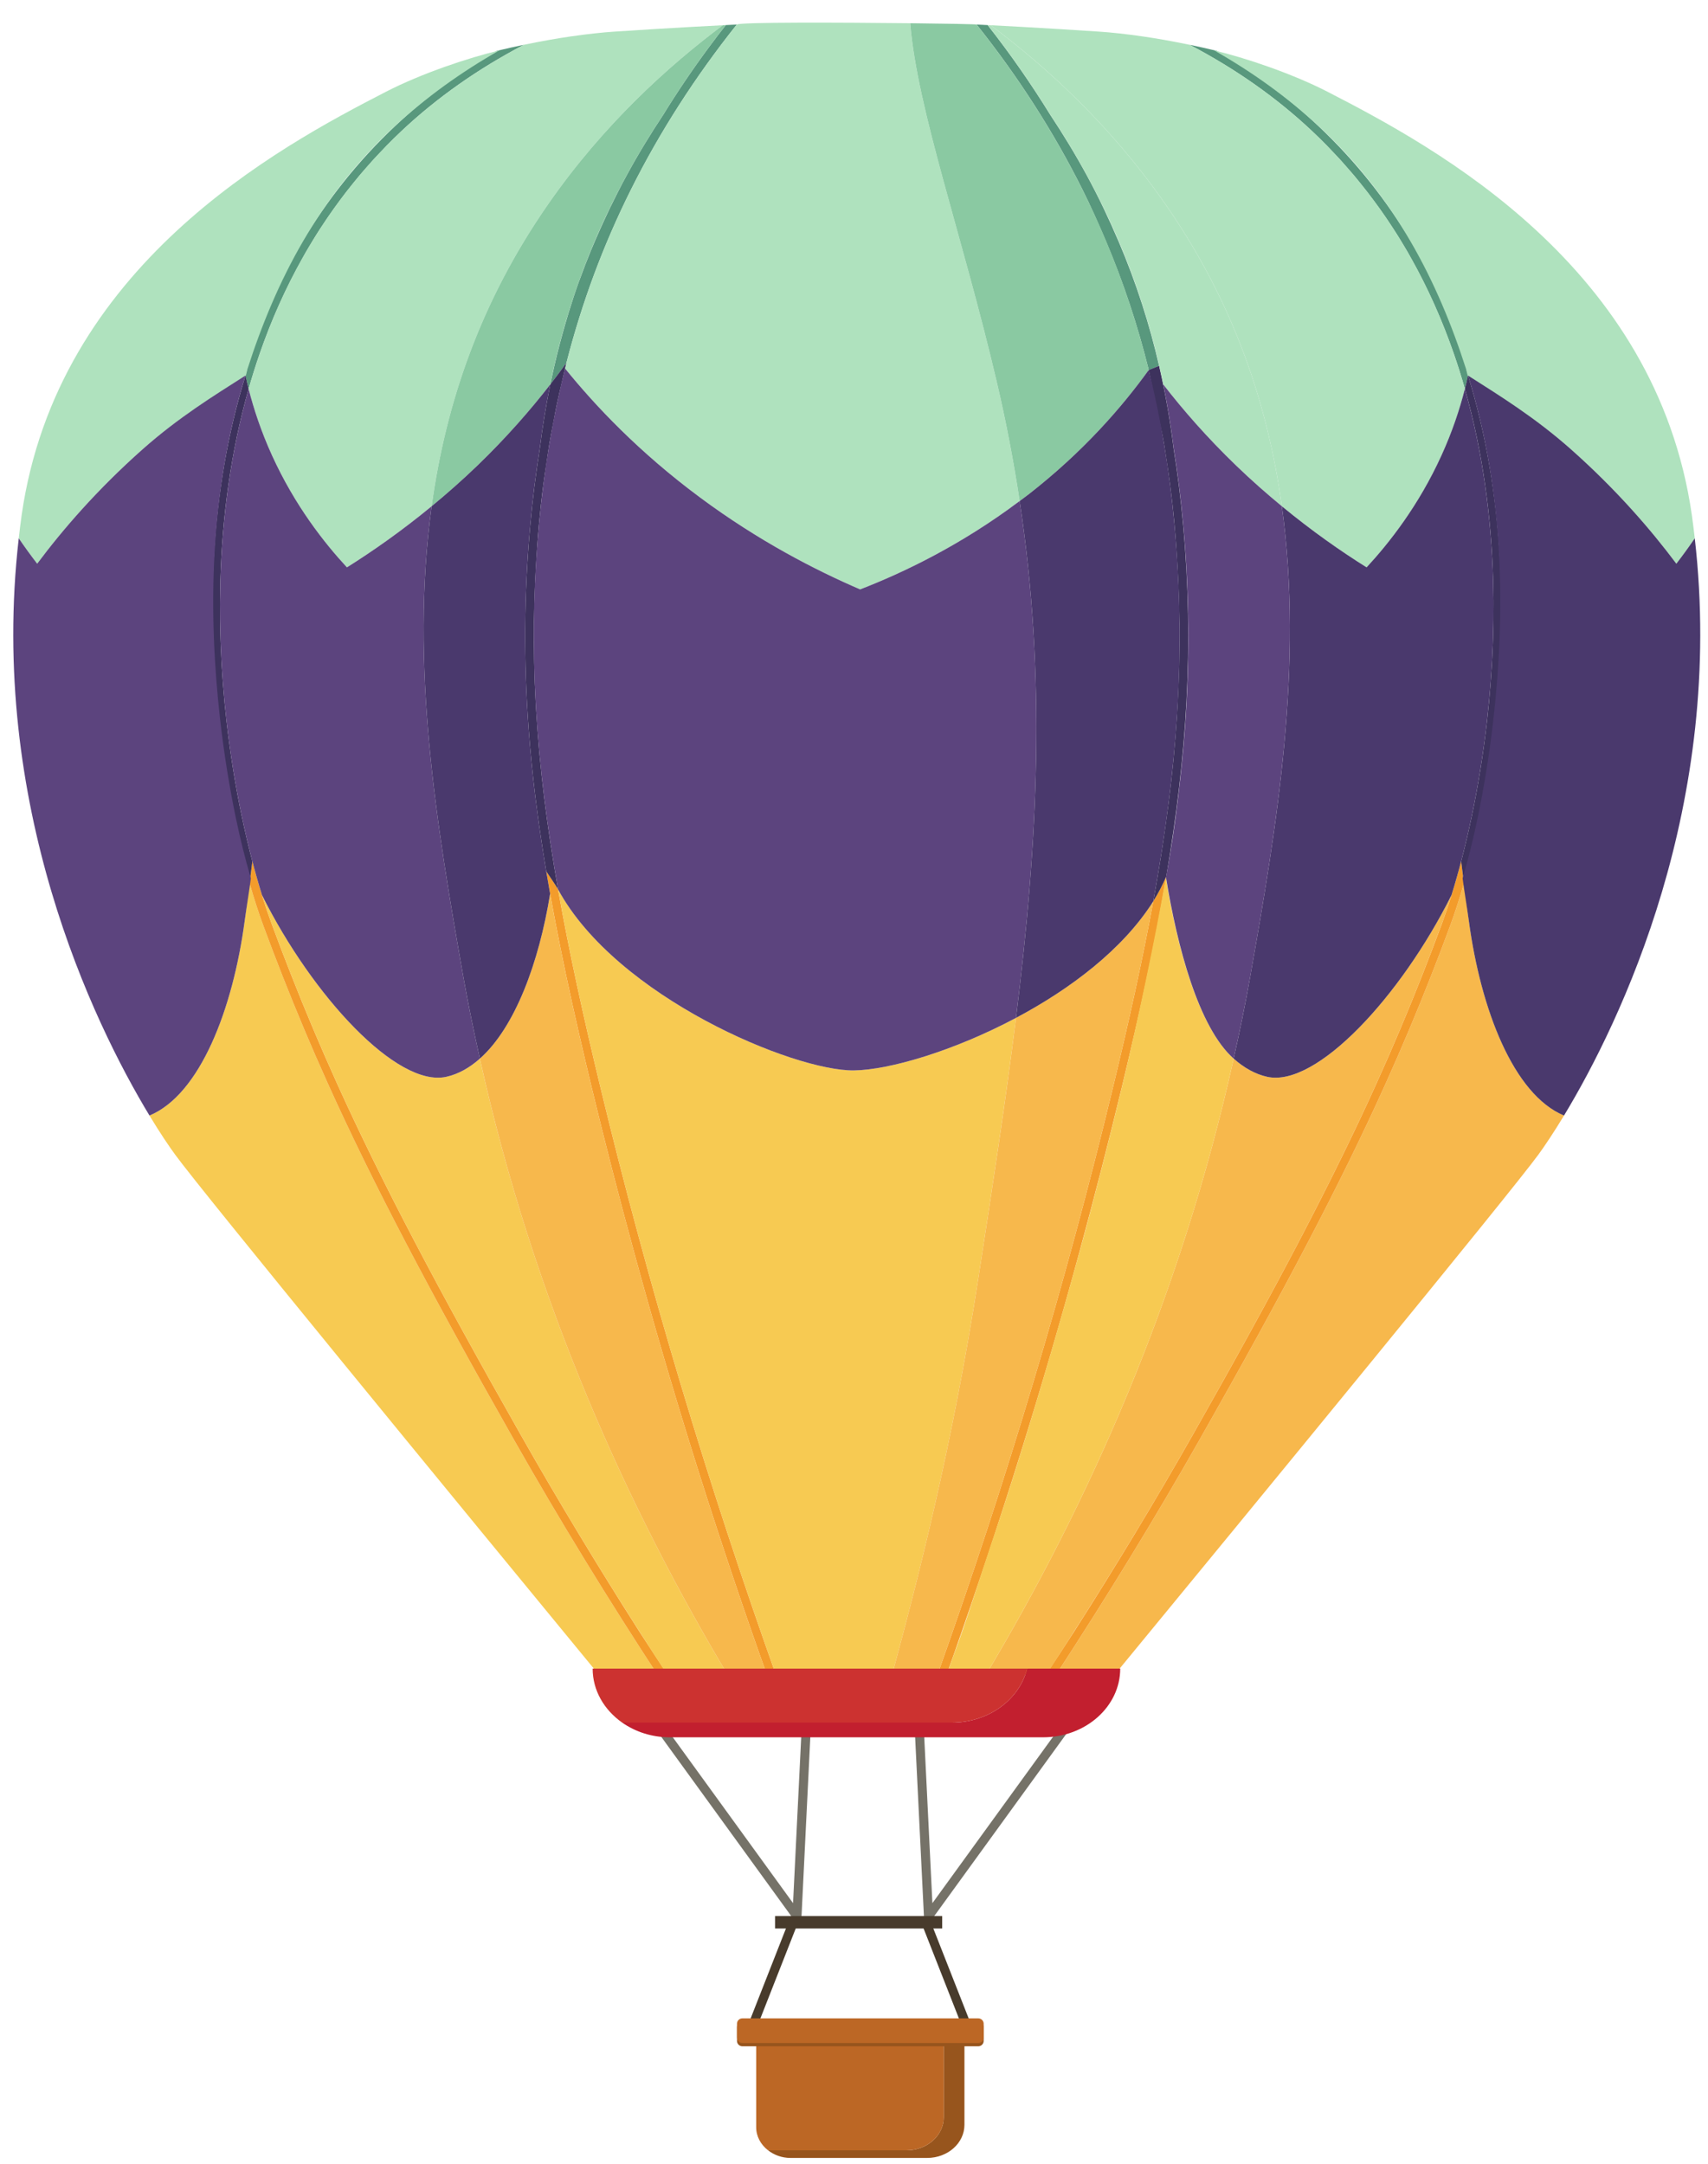 <svg width="60" height="76" viewBox="0 0 60 76" fill="none" xmlns="http://www.w3.org/2000/svg">
<path d="M21.431 7.295C21.376 7.409 21.324 7.522 21.271 7.635C21.324 7.522 21.376 7.409 21.431 7.295Z" fill="#4A376B"/>
<path d="M19.67 12.054C19.636 12.186 19.601 12.318 19.569 12.449C19.601 12.318 19.636 12.186 19.67 12.054Z" fill="#4A376B"/>
<path d="M7.775 23.132C7.779 23.204 7.783 23.276 7.787 23.348C7.783 23.277 7.779 23.204 7.775 23.132Z" fill="#F7CA52"/>
<path d="M7.731 21.772C7.732 21.831 7.733 21.891 7.734 21.95C7.733 21.891 7.732 21.831 7.731 21.772Z" fill="#F7CA52"/>
<path d="M20.332 9.901C20.204 10.258 20.089 10.612 19.98 10.965C20.089 10.612 20.204 10.258 20.332 9.901Z" fill="#AFE2BE"/>
<path d="M19.869 11.338C19.799 11.578 19.732 11.816 19.67 12.054C19.732 11.816 19.799 11.578 19.869 11.338Z" fill="#AFE2BE"/>
<path d="M21.431 7.295C21.614 6.919 21.805 6.541 22.012 6.161C21.804 6.541 21.614 6.919 21.431 7.295Z" fill="#AFE2BE"/>
<path d="M9.124 12.421C9.527 11.258 10.032 10.118 10.653 9.019C10.031 10.118 9.527 11.258 9.124 12.421Z" fill="#AFE2BE"/>
<path d="M10.753 8.841C10.824 8.718 10.898 8.596 10.973 8.473C10.898 8.595 10.824 8.718 10.753 8.841Z" fill="#AFE2BE"/>
<path d="M8.921 13.037C8.983 12.838 9.048 12.64 9.116 12.443C9.048 12.64 8.983 12.838 8.921 13.037Z" fill="#AFE2BE"/>
<path d="M11.12 8.234C11.189 8.123 11.261 8.014 11.334 7.904C11.261 8.014 11.189 8.123 11.12 8.234Z" fill="#AFE2BE"/>
<path d="M12.384 6.465C12.453 6.379 12.522 6.292 12.594 6.207C12.522 6.292 12.453 6.379 12.384 6.465Z" fill="#AFE2BE"/>
<path d="M25.883 0.862C25.825 0.864 25.768 0.867 25.709 0.87C25.64 0.873 25.567 0.877 25.497 0.881C25.296 1.135 25.1 1.392 24.908 1.652C24.332 2.429 23.793 3.227 23.291 4.042C23.074 4.369 22.858 4.708 22.644 5.061C22.43 5.414 22.219 5.78 22.012 6.161C21.805 6.541 21.614 6.919 21.431 7.295C21.376 7.409 21.324 7.522 21.271 7.635C21.144 7.907 21.023 8.178 20.907 8.447C20.858 8.564 20.807 8.68 20.759 8.796C20.625 9.123 20.498 9.449 20.381 9.773C20.365 9.815 20.347 9.859 20.332 9.901C20.204 10.258 20.089 10.612 19.98 10.965C19.941 11.09 19.906 11.214 19.869 11.338C19.799 11.578 19.733 11.816 19.67 12.054C19.636 12.186 19.601 12.318 19.569 12.449C19.503 12.716 19.442 12.983 19.386 13.248C19.368 13.333 19.347 13.419 19.329 13.504L19.329 13.504C19.531 13.244 19.722 12.99 19.899 12.743C20.444 10.622 21.186 8.622 22.163 6.665C23.174 4.638 24.427 2.689 25.883 0.862Z" fill="#58987D"/>
<path d="M8.915 13.054L8.921 13.037C8.983 12.838 9.048 12.64 9.117 12.443L9.124 12.421C9.527 11.258 10.031 10.118 10.653 9.019C10.686 8.96 10.718 8.9 10.753 8.841C10.824 8.718 10.899 8.595 10.973 8.473C11.022 8.394 11.07 8.313 11.12 8.234C11.189 8.123 11.261 8.014 11.334 7.904C11.392 7.814 11.452 7.725 11.513 7.636C11.582 7.534 11.653 7.433 11.725 7.333C11.793 7.237 11.863 7.142 11.933 7.047C12.003 6.953 12.074 6.859 12.145 6.766C12.223 6.665 12.303 6.565 12.384 6.465C12.453 6.379 12.522 6.292 12.594 6.207C12.683 6.1 12.775 5.994 12.868 5.889C12.935 5.812 13.002 5.734 13.071 5.658C13.179 5.539 13.29 5.422 13.402 5.305C13.46 5.243 13.517 5.181 13.576 5.121C13.75 4.944 13.928 4.768 14.111 4.596C15.355 3.427 16.795 2.415 18.404 1.573C18.096 1.637 17.779 1.707 17.452 1.786C16.137 2.548 14.943 3.427 13.889 4.418C11.225 6.924 9.568 9.939 8.599 13.073C8.639 13.263 8.682 13.457 8.734 13.66C8.792 13.457 8.852 13.256 8.915 13.054Z" fill="#58987D"/>
<path d="M5.004 15.785C6.261 14.668 7.526 13.928 8.63 13.224L8.686 12.984C9.68 9.881 11.198 6.893 13.893 4.411C14.97 3.42 16.198 2.533 17.541 1.771C16.467 2.025 14.809 2.579 13.56 3.222C9.731 5.191 2.016 9.357 0.76 18.094C0.721 18.367 0.69 18.637 0.659 18.907C0.874 19.223 1.091 19.52 1.306 19.799C2.206 18.596 3.413 17.197 5.004 15.785Z" fill="#AFE2BE"/>
<path d="M41.416 23.612C41.419 23.527 41.423 23.441 41.425 23.355C41.423 23.441 41.419 23.526 41.416 23.612Z" fill="#4A376B"/>
<path d="M41.389 20.385C41.383 20.246 41.376 20.106 41.368 19.966C41.376 20.106 41.383 20.245 41.389 20.385Z" fill="#4A376B"/>
<path d="M41.221 26.691C41.226 26.646 41.229 26.6 41.233 26.555C41.229 26.6 41.226 26.646 41.221 26.691Z" fill="#4A376B"/>
<path d="M40.954 15.996C40.932 15.859 40.913 15.72 40.891 15.585C40.913 15.72 40.932 15.859 40.954 15.996Z" fill="#4A376B"/>
<path d="M40.664 14.368C40.657 14.337 40.652 14.305 40.645 14.274C40.651 14.305 40.657 14.337 40.664 14.368Z" fill="#4A376B"/>
<path d="M41.096 16.969C41.159 17.459 41.216 17.955 41.261 18.462C41.216 17.955 41.16 17.458 41.096 16.969Z" fill="#4A376B"/>
<path d="M33.486 58.166C35.151 53.438 36.632 48.701 37.927 43.946C38.444 42.045 38.936 40.141 39.397 38.234C40.043 35.554 40.575 33.115 40.97 30.786C40.839 31.084 40.691 31.377 40.512 31.659C40.138 33.707 39.662 35.853 39.1 38.18C37.429 45.11 35.35 52.049 32.893 58.933C33.001 58.929 33.108 58.926 33.215 58.922C33.305 58.67 33.397 58.418 33.486 58.166Z" fill="#F39C2B"/>
<path d="M18.821 24.733C18.826 24.824 18.833 24.916 18.838 25.006C18.833 24.915 18.826 24.824 18.821 24.733Z" fill="#4A376B"/>
<path d="M19.09 16.997C19.028 17.477 18.974 17.965 18.929 18.462C18.974 17.965 19.028 17.477 19.09 16.997Z" fill="#4A376B"/>
<path d="M18.758 21.822C18.76 21.699 18.763 21.575 18.766 21.452C18.763 21.575 18.76 21.699 18.758 21.822Z" fill="#4A376B"/>
<path d="M21.09 38.18C20.49 35.693 19.989 33.415 19.604 31.239L19.605 31.242C19.544 31.129 19.368 30.873 19.189 30.606C19.587 32.989 20.131 35.485 20.794 38.234C21.024 39.188 21.262 40.14 21.507 41.092C21.752 42.044 22.005 42.995 22.264 43.946C23.559 48.701 25.039 53.438 26.705 58.166C26.809 58.463 26.917 58.759 27.023 59.056C27.129 59.056 27.234 59.055 27.34 59.055C24.864 52.131 22.772 45.151 21.09 38.18Z" fill="#F39C2B"/>
<path d="M19.741 13.413C19.779 13.257 19.813 13.1 19.852 12.945L19.849 12.942C19.811 13.097 19.779 13.257 19.741 13.413Z" fill="#4A376B"/>
<path d="M40.512 31.659H40.512C40.609 31.129 40.697 30.606 40.78 30.088C40.697 30.606 40.609 31.129 40.512 31.659Z" fill="#5C447E"/>
<path d="M41.052 28.192C41.116 27.689 41.173 27.189 41.221 26.691C41.173 27.189 41.116 27.689 41.052 28.192Z" fill="#5C447E"/>
<path d="M41.096 16.969C41.054 16.639 41.003 16.318 40.954 15.996C41.004 16.317 41.054 16.64 41.096 16.969Z" fill="#5C447E"/>
<path d="M40.83 29.765C40.895 29.346 40.954 28.928 41.009 28.514C40.954 28.928 40.895 29.345 40.83 29.765Z" fill="#5C447E"/>
<path d="M40.891 15.585C40.823 15.173 40.745 14.769 40.664 14.368C40.746 14.768 40.822 15.174 40.891 15.585Z" fill="#5C447E"/>
<path d="M18.821 24.733C18.768 23.766 18.746 22.799 18.758 21.822C18.746 22.798 18.768 23.766 18.821 24.733Z" fill="#5C447E"/>
<path d="M19.346 29.671C19.425 30.189 19.511 30.711 19.604 31.239C19.511 30.711 19.425 30.189 19.346 29.671Z" fill="#5C447E"/>
<path d="M18.951 26.482C19.045 27.497 19.173 28.521 19.33 29.562C19.172 28.521 19.046 27.497 18.951 26.482Z" fill="#5C447E"/>
<path d="M18.803 20.342C18.786 20.714 18.773 21.084 18.766 21.452C18.773 21.084 18.786 20.714 18.803 20.342Z" fill="#5C447E"/>
<path d="M19.193 16.297C19.158 16.53 19.12 16.76 19.09 16.997C19.12 16.76 19.158 16.53 19.193 16.297Z" fill="#5C447E"/>
<path d="M18.838 25.006C18.864 25.434 18.896 25.862 18.934 26.292C18.896 25.862 18.864 25.434 18.838 25.006Z" fill="#5C447E"/>
<path d="M19.741 13.413C19.679 13.68 19.614 13.945 19.558 14.216C19.615 13.945 19.679 13.68 19.741 13.413Z" fill="#5C447E"/>
<path d="M40.718 12.85C40.388 11.419 39.926 9.954 39.284 8.453H39.283C38.962 7.704 38.596 6.927 38.179 6.161C37.765 5.4 37.333 4.696 36.9 4.042C36.23 2.956 35.495 1.899 34.694 0.881C34.623 0.877 34.55 0.873 34.481 0.87C34.422 0.867 34.365 0.864 34.307 0.862C35.764 2.689 37.016 4.638 38.028 6.665C38.322 7.254 38.593 7.864 38.847 8.462C39.468 9.929 39.964 11.423 40.354 12.997L40.718 12.85Z" fill="#58987D"/>
<path d="M40.718 12.85C40.947 13.84 41.112 14.812 41.23 15.769C41.368 16.634 41.48 17.523 41.563 18.442C41.947 22.685 41.689 26.55 40.97 30.786C40.839 31.084 40.69 31.377 40.512 31.659C40.609 31.129 40.697 30.606 40.78 30.088C40.797 29.98 40.813 29.873 40.83 29.765C40.894 29.346 40.954 28.928 41.009 28.514C41.023 28.406 41.038 28.298 41.052 28.192C41.115 27.689 41.173 27.188 41.221 26.691C41.226 26.646 41.229 26.6 41.233 26.555C41.275 26.111 41.31 25.669 41.339 25.227C41.347 25.098 41.355 24.968 41.362 24.84C41.386 24.431 41.404 24.021 41.416 23.612C41.419 23.527 41.423 23.441 41.425 23.355C41.436 22.871 41.439 22.384 41.434 21.896C41.432 21.78 41.429 21.663 41.426 21.546C41.419 21.161 41.407 20.774 41.389 20.385C41.382 20.245 41.376 20.106 41.368 19.966C41.341 19.47 41.307 18.972 41.261 18.467L41.261 18.462C41.215 17.955 41.16 17.458 41.096 16.969C41.054 16.639 41.003 16.318 40.954 15.996C40.932 15.859 40.913 15.72 40.891 15.585C40.822 15.173 40.715 14.765 40.634 14.364L40.353 12.995L40.718 12.85Z" fill="#3D325D"/>
<path d="M19.329 13.504L19.323 13.536C19.171 14.29 19.051 15.034 18.96 15.769C18.891 16.202 18.829 16.64 18.773 17.085C18.718 17.53 18.669 17.982 18.628 18.442C18.516 19.675 18.458 20.875 18.45 22.063C18.442 23.25 18.484 24.424 18.571 25.602C18.629 26.387 18.707 27.175 18.804 27.971C18.91 28.837 19.04 29.715 19.189 30.606C19.368 30.873 19.544 31.129 19.605 31.242L19.604 31.239C19.511 30.711 19.425 30.189 19.346 29.671C19.341 29.635 19.335 29.598 19.329 29.562C19.172 28.521 19.045 27.497 18.951 26.482C18.945 26.419 18.94 26.355 18.934 26.292C18.896 25.862 18.864 25.434 18.838 25.006C18.832 24.916 18.826 24.824 18.821 24.733C18.768 23.766 18.746 22.798 18.758 21.822C18.76 21.699 18.763 21.576 18.766 21.452C18.773 21.084 18.786 20.714 18.803 20.342C18.81 20.205 18.816 20.069 18.824 19.931C18.851 19.446 18.884 18.957 18.929 18.462C18.974 17.965 19.027 17.477 19.09 16.997C19.12 16.76 19.158 16.53 19.193 16.297C19.228 16.059 19.26 15.819 19.299 15.586C19.346 15.307 19.401 15.034 19.454 14.76C19.488 14.579 19.52 14.395 19.558 14.216C19.614 13.945 19.679 13.68 19.741 13.413C19.778 13.257 19.811 13.097 19.849 12.942L19.852 12.945C19.868 12.878 19.881 12.81 19.899 12.743C19.721 12.99 19.531 13.244 19.329 13.504Z" fill="#3D325D"/>
<path d="M27.997 67.466C27.946 67.466 27.898 67.443 27.867 67.4L22.115 59.468L22.374 59.281L27.859 66.846L28.284 58.197L28.603 58.213L28.156 67.314C28.152 67.382 28.107 67.441 28.042 67.46L27.997 67.466Z" fill="#757268"/>
<path d="M32.617 67.466L32.571 67.46C32.507 67.441 32.461 67.382 32.457 67.314L32.01 58.213L32.329 58.197L32.754 66.846L38.24 59.281L38.498 59.468L32.746 67.4C32.716 67.443 32.667 67.466 32.617 67.466Z" fill="#757268"/>
<path d="M33.771 71.113L32.398 67.617L32.694 67.5L34.068 70.996L33.771 71.113Z" fill="#483B2C"/>
<path d="M33.098 67.736H27.227V67.3H33.098V67.736Z" fill="#483B2C"/>
<path d="M26.626 71.113L26.329 70.996L27.702 67.5L27.999 67.617L26.626 71.113Z" fill="#483B2C"/>
<path d="M33.153 71.315V74.363C33.153 75.007 32.568 75.528 31.846 75.528H27.046L26.974 75.522C27.187 75.69 27.464 75.795 27.771 75.795H32.571C33.294 75.795 33.88 75.274 33.88 74.63V71.315H33.153Z" fill="#97551D"/>
<path d="M31.846 75.528C32.568 75.528 33.154 75.007 33.154 74.363V71.315H26.564V74.72C26.564 75.04 26.725 75.325 26.974 75.522L27.046 75.528H31.846Z" fill="#BC6725"/>
<path d="M34.366 71.874H26.078C25.974 71.874 25.89 71.789 25.89 71.685V71.198C25.89 71.093 25.974 71.009 26.078 71.009H34.366C34.47 71.009 34.555 71.093 34.555 71.198V71.685C34.555 71.789 34.47 71.874 34.366 71.874Z" fill="#97551D"/>
<path d="M34.366 71.758H26.078C25.974 71.758 25.89 71.673 25.89 71.569V71.081C25.89 70.977 25.974 70.893 26.078 70.893H34.366C34.47 70.893 34.555 70.977 34.555 71.081V71.569C34.555 71.673 34.47 71.758 34.366 71.758Z" fill="#BC6725"/>
<path d="M18.047 50.556C15.069 45.31 13.09 41.548 11.512 38.048C10.937 36.773 10.416 35.532 9.919 34.267C9.692 33.69 9.47 33.108 9.251 32.515C9.094 32.09 8.93 31.588 8.768 31.027C8.712 31.457 8.655 31.894 8.596 32.342C8.18 35.446 7.028 38.445 5.251 39.182C5.627 39.803 5.942 40.268 6.151 40.553C7.107 41.868 16.049 52.758 21.029 58.812C21.745 58.876 22.465 58.926 23.188 58.963C21.386 56.209 19.66 53.4 18.047 50.556Z" fill="#F7CA52"/>
<path d="M23.552 58.981L23.574 58.982C23.2 58.42 22.822 57.861 22.455 57.296C22.815 57.861 23.185 58.42 23.552 58.981Z" fill="#F7CA52"/>
<path d="M18.318 50.44C15.364 45.235 13.394 41.494 11.824 38.02C11.248 36.744 10.725 35.503 10.228 34.24C9.994 33.645 9.765 33.046 9.539 32.435C9.32 31.842 9.087 31.105 8.865 30.253C8.839 30.461 8.813 30.668 8.786 30.88C8.78 30.93 8.774 30.977 8.768 31.027C8.93 31.588 9.094 32.09 9.251 32.515C9.47 33.108 9.692 33.69 9.919 34.267C10.416 35.532 10.937 36.773 11.512 38.048C13.09 41.548 15.069 45.31 18.047 50.556C19.66 53.4 21.386 56.209 23.188 58.963C23.309 58.969 23.43 58.975 23.552 58.981C23.185 58.42 22.815 57.861 22.454 57.296C21.016 55.04 19.63 52.751 18.318 50.44Z" fill="#F39C2B"/>
<path d="M7.956 25.316C7.932 25.105 7.91 24.892 7.889 24.677C7.883 24.613 7.878 24.548 7.872 24.483C7.858 24.33 7.845 24.177 7.833 24.022C7.827 23.949 7.822 23.875 7.817 23.803C7.806 23.652 7.796 23.501 7.787 23.348C7.783 23.276 7.779 23.204 7.776 23.132C7.768 22.975 7.76 22.818 7.754 22.66C7.751 22.591 7.749 22.523 7.747 22.455C7.741 22.287 7.737 22.119 7.734 21.95C7.733 21.89 7.732 21.831 7.731 21.772C7.729 21.589 7.728 21.406 7.729 21.221C7.729 21.174 7.729 21.127 7.729 21.079C7.731 20.874 7.734 20.669 7.74 20.462L7.742 20.379C7.806 18.182 8.099 15.896 8.734 13.66C8.692 13.497 8.659 13.342 8.625 13.187C7.339 17.335 7.273 21.685 7.695 25.343C7.833 26.536 8.022 27.654 8.236 28.668C8.408 29.478 8.596 30.22 8.786 30.88C8.813 30.668 8.839 30.461 8.865 30.253C8.734 29.753 8.607 29.214 8.487 28.641C8.276 27.628 8.091 26.509 7.956 25.316Z" fill="#3D325D"/>
<path d="M8.686 12.984L8.599 13.073C8.606 13.111 8.617 13.15 8.625 13.187C8.646 13.119 8.665 13.051 8.686 12.984Z" fill="#AFE2BE"/>
<path d="M8.596 32.342C8.655 31.894 8.758 31.28 8.813 30.85C8.612 30.153 8.456 29.553 8.275 28.682C8.065 27.668 7.868 26.469 7.733 25.276C7.316 21.585 7.33 17.373 8.623 13.191C7.52 13.895 6.261 14.668 5.004 15.785C3.413 17.197 2.206 18.596 1.306 19.799C1.091 19.52 0.874 19.223 0.659 18.907C-0.418 28.254 3.272 35.912 5.251 39.182C7.028 38.445 8.18 35.446 8.596 32.342Z" fill="#5C447E"/>
<path d="M24.596 17.477C26.654 19.003 28.639 20.023 30.215 20.702C31.714 20.122 33.74 19.16 35.819 17.598C35.612 16.229 35.349 14.839 35.015 13.415C33.801 8.239 32.228 3.885 31.974 0.816C29.514 0.788 25.978 0.775 25.883 0.862C24.427 2.689 23.174 4.638 22.162 6.665C21.155 8.683 20.399 10.746 19.849 12.942C20.916 14.257 22.454 15.889 24.596 17.477Z" fill="#AFE2BE"/>
<path d="M30.297 57.655L30.299 57.636L30.294 57.689L30.297 57.655ZM34.375 44.852C34.871 41.639 35.331 38.642 35.691 35.752C33.504 36.915 31.242 37.579 30.002 37.597C27.896 37.627 21.663 35.027 19.605 31.242C19.989 33.416 20.49 35.694 21.09 38.18C22.772 45.151 24.864 52.131 27.34 59.055C28.655 59.052 29.974 59.025 31.293 58.985C32.225 55.56 33.452 50.828 34.375 44.852Z" fill="#F7CA52"/>
<path d="M30.001 37.597C31.242 37.579 33.504 36.915 35.691 35.752C36.466 29.507 36.753 23.782 35.819 17.598C33.74 19.16 31.714 20.122 30.215 20.702C28.639 20.023 26.654 19.003 24.596 17.477C22.454 15.889 20.915 14.258 19.849 12.942C19.414 14.682 19.106 16.503 18.929 18.462C18.533 22.847 18.825 26.828 19.605 31.242C21.663 35.027 27.896 37.627 30.001 37.597Z" fill="#5C447E"/>
<path d="M35.819 17.598C35.93 17.514 36.041 17.436 36.153 17.348C38.053 15.864 39.406 14.309 40.354 12.994C39.804 10.778 39.042 8.698 38.028 6.665C37.016 4.638 35.763 2.689 34.307 0.862C34.298 0.85 33.29 0.831 31.974 0.816C32.228 3.885 33.801 8.239 35.015 13.415C35.349 14.839 35.612 16.229 35.819 17.598Z" fill="#8AC9A2"/>
<path d="M39.1 38.18C39.662 35.853 40.138 33.707 40.512 31.659C39.445 33.348 37.596 34.739 35.691 35.752C35.332 38.642 34.872 41.639 34.375 44.852C33.452 50.828 32.225 55.56 31.293 58.985C31.827 58.969 32.36 58.952 32.893 58.933C35.35 52.049 37.429 45.11 39.1 38.18Z" fill="#F7B84C"/>
<path d="M36.153 17.348C36.041 17.436 35.93 17.514 35.819 17.598C36.753 23.782 36.466 29.507 35.691 35.752C37.596 34.739 39.445 33.348 40.512 31.659C41.349 27.077 41.67 22.985 41.261 18.462C41.086 16.522 40.782 14.718 40.354 12.994C39.406 14.309 38.053 15.864 36.153 17.348Z" fill="#4A396D"/>
<path d="M12.187 19.928C13.094 19.359 14.11 18.649 15.163 17.781C15.66 14.175 16.87 10.598 19.263 7.16C21.199 4.379 23.456 2.336 25.392 0.886C24.654 0.924 23.838 0.969 22.922 1.025C22.496 1.052 22.058 1.079 21.593 1.11C21.161 1.139 20.634 1.194 20.039 1.281C19.542 1.353 18.99 1.451 18.404 1.573C16.795 2.415 15.355 3.427 14.111 4.596C11.336 7.206 9.667 10.378 8.734 13.66C8.916 14.374 9.176 15.161 9.556 15.994C10.359 17.76 11.39 19.067 12.187 19.928Z" fill="#AFE2BE"/>
<path d="M16.856 37.183C16.494 37.504 16.1 37.73 15.671 37.823C13.946 38.195 10.984 34.998 9.204 31.441C9.317 31.804 9.43 32.139 9.539 32.435C9.765 33.046 9.994 33.645 10.228 34.24C10.725 35.503 11.248 36.744 11.824 38.02C13.394 41.494 15.363 45.235 18.318 50.44C19.958 53.33 21.713 56.185 23.547 58.98C24.259 59.013 24.975 59.034 25.693 59.045C22.064 53.015 18.743 45.692 16.856 37.183Z" fill="#F7CA52"/>
<path d="M15.671 37.823C16.1 37.73 16.494 37.504 16.857 37.183C16.647 36.237 16.448 35.283 16.276 34.308C15.335 28.991 14.397 23.35 15.163 17.781C14.11 18.649 13.094 19.359 12.187 19.928C11.39 19.067 10.359 17.76 9.555 15.994C9.176 15.161 8.916 14.374 8.734 13.66C8.099 15.895 7.807 18.182 7.742 20.379L7.74 20.462C7.734 20.669 7.731 20.874 7.729 21.079C7.728 21.127 7.728 21.174 7.728 21.221C7.727 21.406 7.728 21.589 7.731 21.772C7.732 21.831 7.733 21.891 7.734 21.95C7.737 22.119 7.741 22.287 7.747 22.455C7.749 22.523 7.751 22.592 7.754 22.66C7.76 22.818 7.767 22.975 7.775 23.132C7.78 23.204 7.783 23.277 7.787 23.348C7.796 23.501 7.806 23.652 7.817 23.803C7.822 23.875 7.827 23.949 7.833 24.022C7.845 24.177 7.858 24.33 7.872 24.483C7.878 24.548 7.883 24.613 7.889 24.677C7.909 24.892 7.931 25.105 7.955 25.316C8.091 26.509 8.276 27.628 8.487 28.641C8.709 29.704 8.957 30.647 9.204 31.441C10.984 34.998 13.946 38.195 15.671 37.823Z" fill="#5C447E"/>
<path d="M19.263 7.16C16.869 10.598 15.66 14.175 15.163 17.781C15.694 17.344 16.233 16.87 16.774 16.349C17.794 15.364 18.636 14.398 19.329 13.504C19.808 11.152 20.626 8.706 22.011 6.161C22.425 5.4 22.857 4.696 23.291 4.042C23.96 2.956 24.695 1.899 25.497 0.881C25.463 0.882 25.426 0.885 25.392 0.886C23.456 2.336 21.199 4.379 19.263 7.16Z" fill="#8AC9A2"/>
<path d="M27.023 59.056C26.917 58.759 26.809 58.463 26.705 58.166C25.039 53.438 23.559 48.701 22.264 43.946C22.005 42.995 21.753 42.044 21.507 41.092C21.262 40.14 21.024 39.188 20.794 38.234C20.203 35.786 19.707 33.539 19.325 31.393C18.933 33.812 18.092 36.085 16.857 37.183C18.743 45.692 22.064 53.015 25.693 59.045C26.136 59.052 26.579 59.056 27.023 59.056Z" fill="#F7B84C"/>
<path d="M19.325 31.393C19.117 30.227 18.941 29.091 18.804 27.971C18.707 27.175 18.629 26.387 18.571 25.602C18.484 24.424 18.442 23.25 18.45 22.063C18.458 20.875 18.516 19.675 18.628 18.442C18.669 17.982 18.718 17.53 18.773 17.085C18.829 16.64 18.891 16.201 18.96 15.769C19.051 15.034 19.171 14.29 19.323 13.536L19.329 13.504C18.636 14.398 17.794 15.364 16.774 16.349C16.233 16.87 15.694 17.344 15.163 17.781C14.397 23.35 15.335 28.991 16.276 34.308C16.449 35.283 16.647 36.237 16.857 37.183C18.092 36.085 18.933 33.812 19.325 31.393Z" fill="#4A396D"/>
<path d="M40.523 12.054C40.558 12.186 40.593 12.318 40.625 12.449C40.593 12.318 40.558 12.186 40.523 12.054Z" fill="#4A376B"/>
<path d="M47.123 5.658C47.015 5.539 46.903 5.422 46.791 5.305C46.903 5.422 47.015 5.539 47.123 5.658Z" fill="#4A376B"/>
<path d="M52.418 23.132C52.414 23.204 52.411 23.276 52.406 23.348C52.411 23.277 52.414 23.204 52.418 23.132Z" fill="#F7CA52"/>
<path d="M52.462 21.772C52.462 21.831 52.461 21.891 52.46 21.95C52.461 21.891 52.462 21.831 52.462 21.772Z" fill="#F7CA52"/>
<path d="M38.922 7.635C39.05 7.907 39.171 8.178 39.286 8.447C39.171 8.178 39.05 7.907 38.922 7.635Z" fill="#AFE2BE"/>
<path d="M40.324 11.338C40.394 11.578 40.461 11.816 40.523 12.054C40.461 11.816 40.394 11.578 40.324 11.338Z" fill="#AFE2BE"/>
<path d="M51.069 12.421C50.667 11.258 50.162 10.118 49.541 9.019C50.162 10.118 50.666 11.258 51.069 12.421Z" fill="#AFE2BE"/>
<path d="M49.441 8.841C49.37 8.718 49.295 8.596 49.221 8.473C49.295 8.595 49.37 8.718 49.441 8.841Z" fill="#AFE2BE"/>
<path d="M49.074 8.234C49.005 8.123 48.932 8.014 48.86 7.904C48.932 8.014 49.004 8.123 49.074 8.234Z" fill="#AFE2BE"/>
<path d="M51.278 13.054L51.273 13.037C51.21 12.838 51.145 12.64 51.077 12.443L51.069 12.421C50.666 11.258 50.162 10.118 49.541 9.019C49.508 8.96 49.475 8.9 49.441 8.841C49.37 8.718 49.295 8.595 49.221 8.473C49.172 8.394 49.124 8.313 49.074 8.234C49.004 8.123 48.932 8.014 48.86 7.904C48.801 7.814 48.742 7.725 48.681 7.636C48.611 7.534 48.541 7.433 48.469 7.333C48.4 7.237 48.331 7.142 48.26 7.047C48.19 6.953 48.12 6.859 48.048 6.766C47.971 6.665 47.89 6.565 47.81 6.465C47.74 6.379 47.671 6.292 47.6 6.207C47.511 6.1 47.418 5.994 47.325 5.889C47.258 5.812 47.191 5.734 47.123 5.658C47.015 5.539 46.903 5.422 46.792 5.305C46.733 5.243 46.677 5.181 46.617 5.121C46.443 4.944 46.266 4.768 46.082 4.596C44.839 3.427 43.398 2.415 41.79 1.573C42.098 1.637 42.415 1.707 42.742 1.786C44.057 2.548 45.251 3.427 46.304 4.418C48.969 6.924 50.626 9.939 51.595 13.073C51.555 13.263 51.511 13.457 51.46 13.66C51.402 13.457 51.342 13.256 51.278 13.054Z" fill="#58987D"/>
<path d="M55.189 15.785C53.932 14.668 52.667 13.928 51.564 13.224L51.508 12.984C50.514 9.881 48.995 6.893 46.3 4.411C45.224 3.42 43.996 2.533 42.653 1.771C43.726 2.025 45.384 2.579 46.633 3.222C50.462 5.191 58.177 9.357 59.433 18.094C59.472 18.367 59.504 18.637 59.535 18.907C59.32 19.223 59.102 19.52 58.888 19.799C57.987 18.596 56.781 17.197 55.189 15.785Z" fill="#AFE2BE"/>
<path d="M37.739 57.295C37.411 57.8 37.074 58.298 36.74 58.8L36.76 58.799C37.087 58.298 37.417 57.8 37.739 57.295Z" fill="#F7B84C"/>
<path d="M54.943 39.181C53.165 38.445 52.014 35.446 51.598 32.341C51.538 31.894 51.481 31.456 51.426 31.027C51.264 31.588 51.1 32.09 50.943 32.515C50.724 33.108 50.502 33.69 50.275 34.267C49.778 35.532 49.256 36.773 48.682 38.048C47.104 41.548 45.125 45.31 42.147 50.556C40.567 53.34 38.879 56.09 37.12 58.788C37.825 58.766 38.527 58.749 39.226 58.736C44.218 52.668 53.09 41.862 54.043 40.553C54.251 40.268 54.566 39.803 54.943 39.181Z" fill="#F7B84C"/>
<path d="M51.407 30.88C51.38 30.668 51.355 30.461 51.329 30.253C51.106 31.105 50.874 31.842 50.655 32.435C50.429 33.046 50.2 33.645 49.966 34.24C49.468 35.503 48.946 36.744 48.369 38.02C46.8 41.494 44.83 45.235 41.876 50.44C40.564 52.751 39.178 55.04 37.739 57.296C37.417 57.8 37.087 58.298 36.76 58.799C36.88 58.795 37 58.791 37.12 58.788C38.879 56.09 40.567 53.34 42.147 50.556C45.125 45.31 47.104 41.548 48.682 38.048C49.256 36.773 49.778 35.532 50.275 34.267C50.502 33.69 50.724 33.108 50.943 32.515C51.1 32.09 51.264 31.588 51.426 31.027C51.419 30.977 51.414 30.93 51.407 30.88Z" fill="#F39C2B"/>
<path d="M52.238 25.316C52.262 25.105 52.284 24.892 52.305 24.677C52.311 24.613 52.316 24.548 52.322 24.483C52.336 24.33 52.349 24.177 52.361 24.022C52.367 23.949 52.371 23.875 52.376 23.803C52.387 23.652 52.398 23.501 52.406 23.348C52.411 23.276 52.414 23.204 52.418 23.132C52.426 22.975 52.434 22.818 52.44 22.66C52.443 22.591 52.445 22.523 52.447 22.455C52.452 22.287 52.457 22.119 52.46 21.95C52.461 21.89 52.462 21.831 52.463 21.772C52.465 21.589 52.466 21.406 52.465 21.221C52.465 21.174 52.465 21.127 52.465 21.079C52.463 20.874 52.459 20.669 52.454 20.462L52.452 20.379C52.388 18.182 52.095 15.896 51.46 13.66C51.501 13.497 51.535 13.342 51.569 13.187C52.855 17.335 52.921 21.685 52.498 25.343C52.361 26.536 52.172 27.654 51.957 28.668C51.786 29.478 51.598 30.22 51.408 30.88C51.38 30.668 51.355 30.461 51.329 30.253C51.459 29.753 51.587 29.214 51.706 28.641C51.917 27.628 52.103 26.509 52.238 25.316Z" fill="#3D325D"/>
<path d="M51.508 12.984L51.595 13.073C51.587 13.111 51.577 13.15 51.569 13.187C51.548 13.119 51.529 13.051 51.508 12.984Z" fill="#AFE2BE"/>
<path d="M51.598 32.342C51.538 31.894 51.435 31.28 51.38 30.85C51.581 30.153 51.738 29.553 51.918 28.682C52.128 27.668 52.326 26.469 52.46 25.276C52.878 21.585 52.863 17.373 51.57 13.191C52.674 13.895 53.932 14.668 55.19 15.785C56.781 17.197 57.987 18.596 58.888 19.799C59.103 19.52 59.32 19.223 59.535 18.907C60.611 28.254 56.921 35.912 54.942 39.182C53.165 38.445 52.014 35.446 51.598 32.342Z" fill="#4A396D"/>
<path d="M48.007 19.928C47.1 19.359 46.084 18.649 45.03 17.781C44.534 14.175 43.324 10.598 40.931 7.16C38.995 4.379 36.737 2.336 34.802 0.886C35.539 0.924 36.355 0.969 37.272 1.025C37.698 1.052 38.136 1.079 38.601 1.11C39.033 1.139 39.559 1.194 40.154 1.281C40.652 1.353 41.204 1.451 41.789 1.573C43.398 2.415 44.839 3.427 46.082 4.596C48.858 7.206 50.527 10.378 51.46 13.66C51.277 14.374 51.017 15.161 50.638 15.994C49.834 17.76 48.804 19.067 48.007 19.928Z" fill="#AFE2BE"/>
<path d="M44.522 37.823C44.093 37.73 43.699 37.504 43.337 37.183C41.469 45.61 38.194 52.876 34.606 58.872C35.328 58.846 36.047 58.821 36.764 58.799C38.555 56.061 40.271 53.267 41.876 50.44C44.83 45.235 46.8 41.494 48.369 38.02C48.946 36.744 49.468 35.503 49.966 34.24C50.2 33.645 50.428 33.046 50.654 32.435C50.764 32.139 50.876 31.804 50.989 31.441C49.21 34.998 46.248 38.195 44.522 37.823Z" fill="#F7B84C"/>
<path d="M44.522 37.823C44.093 37.73 43.699 37.504 43.337 37.183C43.547 36.237 43.745 35.283 43.917 34.308C44.859 28.991 45.797 23.35 45.03 17.781C46.083 18.649 47.099 19.359 48.007 19.928C48.804 19.067 49.834 17.76 50.638 15.994C51.017 15.161 51.277 14.374 51.459 13.66C52.094 15.895 52.387 18.182 52.452 20.379L52.454 20.462C52.459 20.669 52.463 20.874 52.465 21.079C52.465 21.127 52.465 21.174 52.465 21.221C52.466 21.406 52.465 21.589 52.463 21.772C52.462 21.831 52.461 21.891 52.46 21.95C52.457 22.119 52.452 22.287 52.447 22.455C52.445 22.523 52.442 22.592 52.44 22.66C52.434 22.818 52.426 22.975 52.418 23.132C52.414 23.204 52.411 23.277 52.406 23.348C52.398 23.501 52.387 23.652 52.376 23.803C52.371 23.875 52.367 23.949 52.361 24.022C52.349 24.177 52.336 24.33 52.322 24.483C52.316 24.548 52.311 24.613 52.304 24.677C52.284 24.892 52.262 25.105 52.238 25.316C52.103 26.509 51.917 27.628 51.706 28.641C51.485 29.704 51.236 30.647 50.989 31.441C49.21 34.998 46.248 38.195 44.522 37.823Z" fill="#4A396D"/>
<path d="M40.931 7.16C43.324 10.598 44.534 14.175 45.03 17.781C44.5 17.344 43.96 16.87 43.42 16.349C42.399 15.364 41.557 14.398 40.865 13.504C40.385 11.152 39.567 8.706 38.182 6.161C37.768 5.4 37.337 4.696 36.903 4.042C36.233 2.956 35.498 1.899 34.697 0.881C34.731 0.882 34.767 0.885 34.802 0.886C36.737 2.336 38.995 4.379 40.931 7.16Z" fill="#AFE2BE"/>
<path d="M40.955 30.834C40.573 32.98 39.99 35.786 39.399 38.234C39.17 39.188 38.931 40.14 38.686 41.092C38.441 42.044 38.191 42.996 37.93 43.946C36.587 48.827 35.448 52.385 34.894 54.016C34.394 55.488 33.976 56.879 33.489 58.166C33.4 58.418 33.308 58.67 33.218 58.922C33.681 58.906 34.144 58.889 34.606 58.872C38.194 52.876 41.469 45.61 43.337 37.183C42.102 36.085 41.347 33.254 40.955 30.834Z" fill="#F7CA52"/>
<path d="M40.96 30.822C41.168 29.656 41.253 29.091 41.389 27.971C41.486 27.175 41.565 26.387 41.623 25.602C41.71 24.424 41.751 23.25 41.743 22.063C41.735 20.875 41.678 19.675 41.566 18.442C41.525 17.982 41.476 17.53 41.42 17.085C41.365 16.64 41.303 16.201 41.233 15.769C41.142 15.034 41.023 14.29 40.87 13.536L40.865 13.504C41.557 14.398 42.399 15.364 43.42 16.349C43.96 16.87 44.5 17.344 45.03 17.781C45.797 23.35 44.859 28.991 43.918 34.308C43.745 35.283 43.547 36.237 43.337 37.183C42.102 36.085 41.352 33.241 40.96 30.822Z" fill="#5C447E"/>
<path d="M36.081 58.608C35.815 59.692 34.732 60.504 33.435 60.504H21.856C22.317 60.827 22.897 61.021 23.529 61.021H36.642C38.139 61.021 39.352 59.941 39.352 58.608H36.081Z" fill="#C21F2F"/>
<path d="M36.081 58.608H20.819C20.819 59.378 21.226 60.062 21.856 60.504H33.435C34.732 60.504 35.815 59.692 36.081 58.608Z" fill="#CC3230"/>
</svg>
